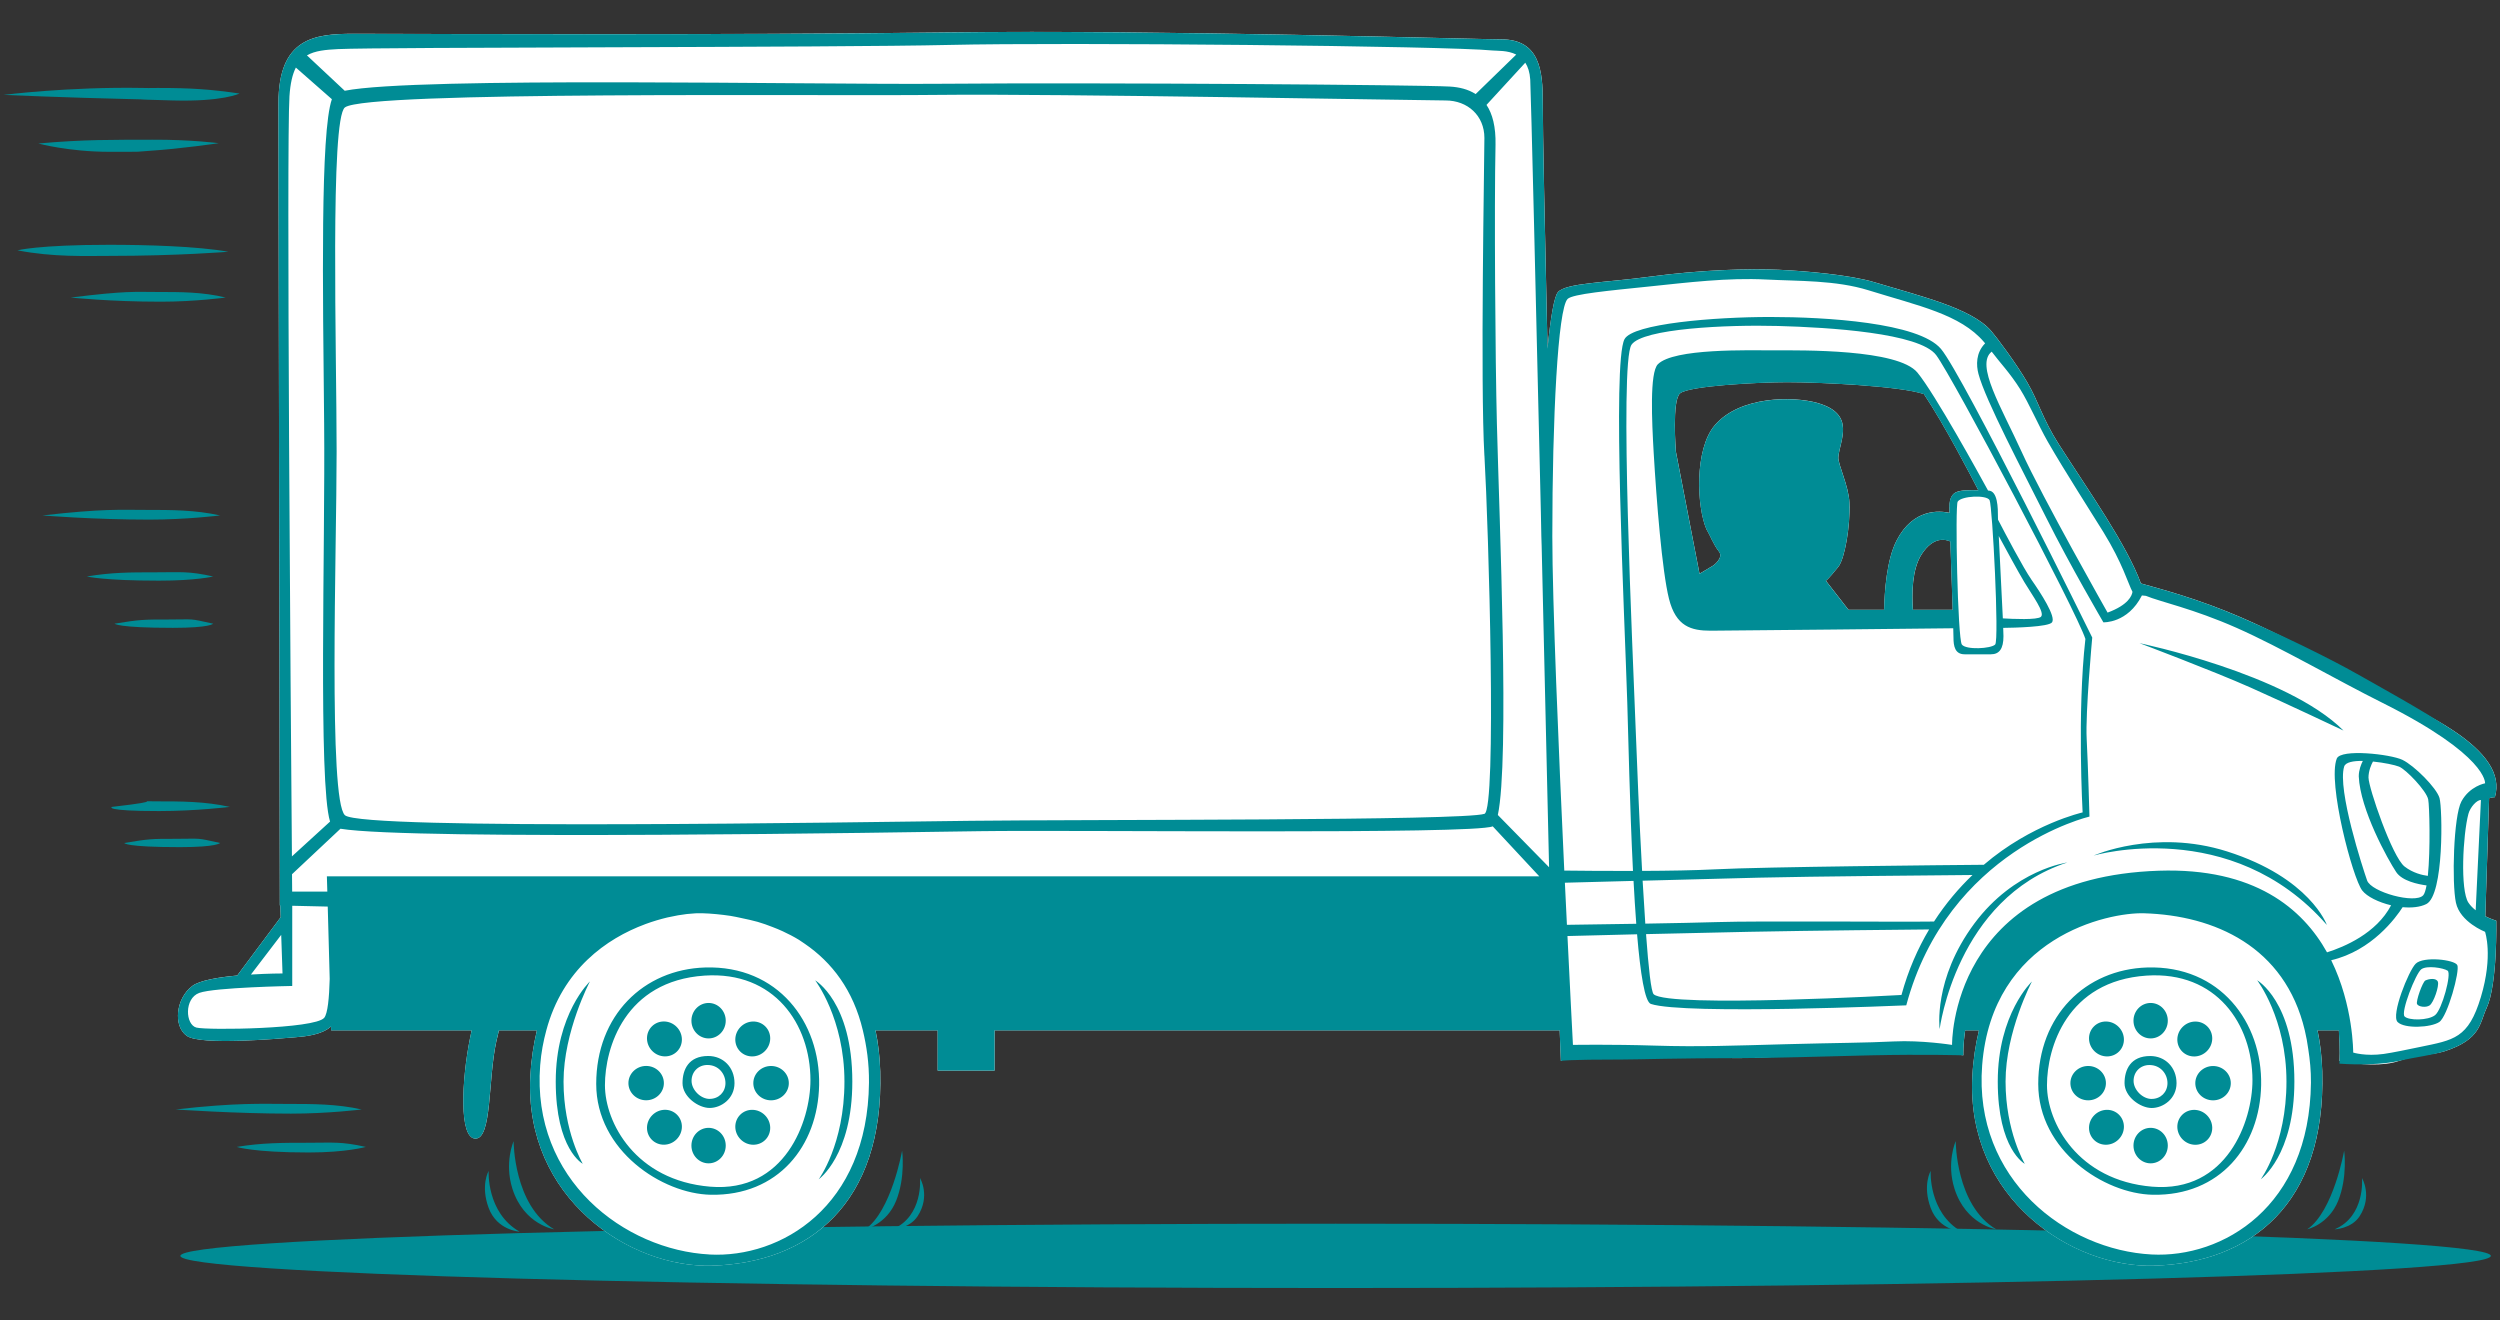 <svg width="125" height="66" viewBox="0 0 125 66" fill="none" xmlns="http://www.w3.org/2000/svg">
<rect x="0" y="0" width="125" height="66" fill="#333333" stroke="none"/>
<path d="M66.781 64.401C98.681 64.401 124.542 63.681 124.542 62.794C124.542 61.905 98.681 61.185 66.781 61.185C34.88 61.185 9.019 61.905 9.019 62.794C9.019 63.681 34.88 64.401 66.781 64.401Z" fill="#008C95"/>
<path d="M8.784 55.473C11.838 55.126 13.105 55.196 14.336 55.196C15.653 55.196 16.834 55.196 18.084 55.473C18.084 55.473 16.419 55.682 14.544 55.682C11.768 55.682 8.784 55.473 8.784 55.473Z" fill="#008C95"/>
<path d="M11.836 57.346C13.086 57.138 14.145 57.138 15.376 57.138C16.693 57.138 17.041 57.069 18.291 57.346C18.291 57.346 17.318 57.624 15.445 57.624C12.669 57.624 11.836 57.346 11.836 57.346Z" fill="#008C95"/>
<path d="M11.004 25.772C9.754 25.495 8.575 25.495 7.256 25.495C6.026 25.495 5.174 25.425 2.121 25.772C2.121 25.772 4.688 25.981 7.464 25.981C9.338 25.981 11.004 25.772 11.004 25.772ZM5.591 40.345C5.591 40.345 5.174 40.553 7.95 40.553C9.824 40.553 11.49 40.345 11.49 40.345C10.242 40.067 9.062 40.067 7.744 40.067C6.514 40.067 8.647 39.998 5.593 40.345H5.591ZM8.647 5.023C11.143 5.092 11.975 4.676 11.975 4.676C10.532 4.467 9.59 4.398 7.926 4.398C7.532 4.398 7.438 4.4 7.47 4.403L7.165 4.398C3.449 4.328 0.176 4.745 0.176 4.745C0.176 4.745 3.394 4.884 6.444 4.953C7.942 4.987 5.928 4.948 8.645 5.023H8.647ZM1.912 7.174C1.912 7.174 3.438 7.59 5.452 7.59C7.466 7.59 6.626 7.594 7.528 7.537C8.989 7.444 10.938 7.16 10.938 7.16C10.938 7.16 9.555 6.976 7.612 6.985C5.668 6.992 4.204 6.967 1.914 7.176L1.912 7.174ZM5.452 12.795C8.923 12.795 11.421 12.587 11.421 12.587C9.825 12.309 7.327 12.24 5.452 12.24C1.912 12.24 0.872 12.517 0.872 12.517C2.676 12.865 4.307 12.795 5.452 12.795ZM3.538 14.877C3.538 14.877 5.506 15.085 8.045 15.085C9.758 15.085 11.282 14.877 11.282 14.877C10.139 14.599 9.06 14.599 7.854 14.599C6.729 14.599 6.332 14.53 3.538 14.877ZM10.657 28.824C9.409 28.547 9.062 28.616 7.742 28.616C6.512 28.616 5.591 28.616 4.341 28.824C4.341 28.824 5.174 29.033 7.95 29.033C9.824 29.033 10.657 28.824 10.657 28.824ZM5.73 31.184C5.73 31.184 5.869 31.392 8.645 31.392C10.518 31.392 10.657 31.184 10.657 31.184C9.409 30.906 9.754 30.975 8.437 30.975C7.206 30.975 6.98 30.975 5.73 31.184ZM8.784 41.941C7.553 41.941 7.466 41.941 6.216 42.149C6.216 42.149 6.216 42.357 8.992 42.357C10.865 42.357 11.004 42.149 11.004 42.149C9.754 41.871 10.101 41.941 8.784 41.941Z" fill="#008C95"/>
<path d="M124.266 45.813L124.457 39.909C124.623 39.859 124.744 39.859 124.744 39.859C125.091 38.714 124.284 37.603 122.662 36.527C121.04 35.452 118.602 34.41 117.943 34.029C117.322 33.669 115.203 32.229 111.975 30.837C109.939 29.959 108.095 29.465 107.048 29.172C106.314 27.19 104.457 24.581 102.954 22.233C102.107 20.91 101.964 20.146 101.359 19.109C100.805 18.162 99.833 16.86 99.555 16.542C98.565 15.402 96.015 14.807 93.725 14.113C92.486 13.737 90.23 13.548 88.937 13.488C87.48 13.42 85.052 13.488 82.484 13.835C80.274 14.134 78.321 14.147 77.904 14.599C77.707 14.813 77.525 15.906 77.377 17.428C77.242 11.495 77.14 6.545 77.14 5.09C77.14 3.564 77.001 1.967 75.059 1.967C73.876 1.967 57.919 1.481 47.44 1.62C36.537 1.764 19.612 1.689 17.669 1.689C15.726 1.689 13.923 1.898 13.923 5.16C13.923 6.965 13.992 45.27 13.992 45.27H14.015L14.035 45.861L11.861 48.776C10.933 48.862 9.991 49.017 9.619 49.296C8.786 49.921 8.647 51.308 9.341 51.794C10.036 52.281 13.921 51.933 14.754 51.864C15.31 51.818 16.081 51.739 16.553 51.323L16.558 51.517H23.583C23.554 51.657 23.526 51.796 23.497 51.933C23.081 54.015 22.942 56.93 23.775 56.93C24.608 56.93 24.4 53.946 24.817 52.072C24.854 51.901 24.898 51.714 24.947 51.517H26.846C26.679 52.225 26.558 52.982 26.515 53.819C26.204 59.921 31.497 63.408 35.607 63.283C40.401 63.137 44.2 60.231 44.014 53.57C43.992 52.824 43.907 52.145 43.777 51.517H46.884V53.529H49.729V51.517H77.984C78.022 52.48 78.043 53.043 78.043 53.043C78.043 53.043 78.251 52.765 81.166 52.765C81.932 52.765 83.935 52.904 86.996 52.904C88.8 52.904 91.229 52.606 93.449 52.557C96.172 52.496 98.168 52.765 98.168 52.765C98.168 52.765 98.148 52.268 98.259 51.517H98.948C98.78 52.225 98.659 52.982 98.617 53.819C98.305 59.921 103.599 63.408 107.708 63.283C112.502 63.137 116.302 60.231 116.115 53.57C116.093 52.824 116.008 52.145 115.878 51.517H116.943C117.014 52.541 116.973 53.043 116.973 53.043C117.945 53.251 119.186 53.321 119.957 53.043C120.851 52.72 121.638 52.758 122.247 52.557C124.06 51.96 123.98 51.15 124.329 50.406C124.884 49.225 124.815 46.034 124.815 46.034C124.815 46.034 124.567 45.963 124.268 45.813H124.266ZM95.648 30.489C95.589 29.695 95.597 28.465 96.083 27.713C96.66 26.823 97.258 26.955 97.518 27.072C97.553 28.146 97.602 29.49 97.635 30.489H95.646H95.648ZM97.806 24.611C97.646 24.683 97.47 24.868 97.47 25.354C97.47 25.415 97.47 25.514 97.475 25.642C96.975 25.53 95.662 25.416 94.833 27.019C94.334 27.982 94.225 29.578 94.206 30.489H92.424L91.293 29.033C91.293 29.033 91.362 29.033 91.918 28.338C92.238 27.939 92.52 26.314 92.473 25.146C92.439 24.286 91.889 23.208 91.918 22.856C91.987 22.022 92.82 20.705 90.876 20.149C89.646 19.798 86.991 19.802 85.741 21.26C84.71 22.462 84.838 25.354 85.324 26.465C85.492 26.734 85.671 27.229 85.949 27.576C86.198 27.89 85.671 28.271 85.671 28.271L84.977 28.687L83.796 22.58C83.796 22.58 83.588 20.012 84.005 19.665C84.457 19.287 87.958 19.109 89.348 19.109C90.971 19.109 95.025 19.298 96.197 19.704C97.21 21.214 98.583 23.86 98.917 24.512C98.494 24.501 98.057 24.497 97.803 24.611H97.806Z" fill="white"/>
<path d="M32.616 55.756C32.269 56.104 32.26 56.656 32.594 56.99C32.929 57.325 33.481 57.316 33.828 56.969C34.176 56.622 34.184 56.07 33.85 55.735C33.515 55.4 32.963 55.409 32.616 55.756ZM32.594 51.319C32.26 51.654 32.269 52.206 32.616 52.553C32.963 52.9 33.515 52.909 33.85 52.575C34.184 52.24 34.176 51.688 33.828 51.34C33.481 50.993 32.929 50.984 32.594 51.319ZM33.194 54.156C33.194 53.682 32.797 53.297 32.308 53.297C31.818 53.297 31.421 53.682 31.421 54.156C31.421 54.629 31.818 55.014 32.308 55.014C32.797 55.014 33.194 54.629 33.194 54.156ZM35.429 51.921C35.903 51.921 36.287 51.524 36.287 51.034C36.287 50.544 35.903 50.148 35.429 50.148C34.956 50.148 34.571 50.544 34.571 51.034C34.571 51.524 34.956 51.921 35.429 51.921ZM37.01 55.737C36.676 56.072 36.684 56.624 37.032 56.971C37.379 57.318 37.931 57.327 38.266 56.992C38.6 56.657 38.592 56.105 38.244 55.758C37.897 55.411 37.345 55.402 37.01 55.737ZM35.429 56.392C34.956 56.392 34.571 56.789 34.571 57.279C34.571 57.769 34.956 58.167 35.429 58.167C35.903 58.167 36.287 57.77 36.287 57.279C36.287 56.787 35.903 56.392 35.429 56.392ZM35.41 52.799C34.432 52.799 34.126 53.477 34.126 54.156C34.126 54.834 34.916 55.398 35.483 55.398C36.049 55.398 36.725 54.946 36.725 54.156C36.725 53.365 36.161 52.799 35.41 52.799ZM35.483 54.946C35.03 54.946 34.578 54.494 34.578 54.042C34.578 53.589 34.916 53.249 35.369 53.249C35.935 53.249 36.273 53.702 36.273 54.154C36.273 54.606 35.935 54.944 35.483 54.944V54.946ZM104.696 51.321C104.361 51.656 104.37 52.208 104.717 52.555C105.064 52.902 105.616 52.911 105.951 52.576C106.286 52.242 106.277 51.69 105.929 51.342C105.582 50.995 105.03 50.986 104.696 51.321ZM29.138 58.189C29.138 58.189 28.177 56.581 28.177 54.077C28.177 51.574 29.496 49.072 29.496 49.072C29.496 49.072 27.787 50.68 27.787 54.077C27.787 57.475 29.138 58.189 29.138 58.189ZM105.296 54.157C105.296 53.684 104.898 53.299 104.409 53.299C103.919 53.299 103.52 53.684 103.52 54.157C103.52 54.631 103.917 55.016 104.409 55.016C104.9 55.016 105.296 54.631 105.296 54.157ZM38.552 53.299C38.063 53.299 37.666 53.684 37.666 54.157C37.666 54.631 38.063 55.016 38.552 55.016C39.042 55.016 39.441 54.631 39.441 54.157C39.441 53.684 39.044 53.299 38.552 53.299ZM104.717 55.758C104.37 56.105 104.361 56.657 104.696 56.992C105.03 57.327 105.582 57.318 105.929 56.971C106.277 56.624 106.286 56.072 105.951 55.737C105.616 55.402 105.064 55.411 104.717 55.758ZM107.532 51.921C108.006 51.921 108.39 51.524 108.39 51.034C108.39 50.544 108.006 50.148 107.532 50.148C107.058 50.148 106.674 50.544 106.674 51.034C106.674 51.524 107.058 51.921 107.532 51.921ZM107.532 56.392C107.058 56.392 106.674 56.789 106.674 57.279C106.674 57.769 107.058 58.167 107.532 58.167C108.006 58.167 108.39 57.77 108.39 57.279C108.39 56.787 108.006 56.392 107.532 56.392ZM38.244 52.555C38.592 52.208 38.6 51.656 38.266 51.321C37.931 50.986 37.379 50.995 37.032 51.342C36.684 51.69 36.676 52.242 37.01 52.576C37.345 52.911 37.897 52.902 38.244 52.555ZM112.858 49.013C112.858 49.013 114.323 50.92 114.323 54.077C114.323 57.234 113.038 58.963 113.038 58.963C113.038 58.963 114.719 57.772 114.719 54.077C114.719 50.085 112.858 49.013 112.858 49.013ZM107.361 48.374C104.279 48.467 101.912 50.771 101.912 54.197C101.912 57.53 105.212 59.693 107.641 59.738C111.002 59.8 112.995 57.309 113.057 54.259C113.121 51.114 111.001 48.264 107.359 48.374H107.361ZM107.61 59.334C103.875 59.022 102.349 56.127 102.349 54.259C102.349 52.391 103.342 49.044 107.331 48.78C110.821 48.55 112.623 51.209 112.623 54.01C112.623 56.066 111.346 59.645 107.61 59.334ZM101.239 58.191C101.239 58.191 100.278 56.583 100.278 54.079C100.278 51.575 101.597 49.074 101.597 49.074C101.597 49.074 99.888 50.682 99.888 54.079C99.888 57.477 101.239 58.191 101.239 58.191ZM110.653 53.301C110.164 53.301 109.765 53.686 109.765 54.159C109.765 54.633 110.162 55.017 110.653 55.017C111.145 55.017 111.54 54.633 111.54 54.159C111.54 53.686 111.143 53.301 110.653 53.301ZM107.511 52.801C106.533 52.801 106.227 53.479 106.227 54.157C106.227 54.836 107.019 55.4 107.584 55.4C108.148 55.4 108.827 54.948 108.827 54.157C108.827 53.367 108.26 52.801 107.511 52.801ZM107.584 54.948C107.131 54.948 106.679 54.496 106.679 54.044C106.679 53.591 107.017 53.251 107.47 53.251C108.034 53.251 108.374 53.703 108.374 54.156C108.374 54.608 108.036 54.946 107.584 54.946V54.948ZM109.111 55.739C108.777 56.073 108.786 56.625 109.133 56.973C109.48 57.32 110.032 57.329 110.367 56.994C110.702 56.659 110.693 56.107 110.345 55.76C109.998 55.413 109.446 55.404 109.111 55.739ZM40.757 49.015C40.757 49.015 42.222 50.922 42.222 54.079C42.222 57.236 40.935 58.965 40.935 58.965C40.935 58.965 42.616 57.774 42.616 54.079C42.616 50.087 40.755 49.015 40.755 49.015H40.757ZM110.345 52.557C110.693 52.209 110.702 51.657 110.367 51.323C110.032 50.988 109.48 50.997 109.133 51.344C108.786 51.691 108.777 52.243 109.111 52.578C109.446 52.913 109.998 52.904 110.345 52.557ZM35.26 48.374C32.178 48.467 29.811 50.771 29.811 54.197C29.811 57.53 33.111 59.693 35.539 59.738C38.901 59.8 40.894 57.309 40.956 54.259C41.02 51.114 38.9 48.264 35.258 48.374H35.26ZM35.509 59.334C31.773 59.022 30.247 56.127 30.247 54.259C30.247 52.391 31.241 49.044 35.23 48.78C38.72 48.55 40.522 51.209 40.522 54.01C40.522 56.066 39.245 59.645 35.509 59.334ZM96.533 58.547C96.533 58.547 96.116 59.263 96.533 60.393C96.95 61.526 98.082 61.584 98.082 61.584C96.414 60.632 96.533 58.545 96.533 58.545V58.547ZM24.432 58.547C24.432 58.547 24.015 59.263 24.432 60.393C24.849 61.524 25.981 61.584 25.981 61.584C24.313 60.632 24.432 58.545 24.432 58.545V58.547ZM97.785 57.056C97.785 57.056 97.308 58.128 97.726 59.439C98.298 61.234 99.811 61.465 99.811 61.465C97.785 60.274 97.785 57.056 97.785 57.056ZM117.208 57.533C117.208 57.533 116.672 60.573 115.361 61.465C115.361 61.465 116.433 61.227 116.911 60.035C117.388 58.844 117.208 57.533 117.208 57.533ZM44.63 61.465C44.63 61.465 45.475 61.437 45.881 60.81C46.537 59.797 46.001 58.903 46.001 58.903C46.001 58.903 46.179 60.81 44.63 61.465ZM25.682 57.056C25.682 57.056 25.205 58.128 25.621 59.439C26.193 61.234 27.706 61.465 27.706 61.465C25.68 60.274 25.68 57.056 25.68 57.056H25.682ZM45.105 57.533C45.105 57.533 44.569 60.573 43.258 61.465C43.258 61.465 44.331 61.227 44.808 60.035C45.285 58.844 45.105 57.533 45.105 57.533ZM121.27 49.022C121.131 49.092 120.783 50.064 120.853 50.203C120.922 50.342 121.295 50.393 121.478 50.272C121.686 50.133 121.964 49.3 121.895 49.093C121.825 48.885 121.446 48.937 121.27 49.024V49.022ZM111.346 42.569C107.726 41.422 104.685 42.777 104.685 42.777C104.685 42.777 111.554 40.765 116.343 46.248C116.343 46.248 115.509 43.889 111.346 42.569ZM98.716 46.178C96.645 48.963 96.982 51.453 96.982 51.453C96.982 51.453 97.815 44.93 103.365 43.125C103.365 43.125 100.728 43.472 98.716 46.178ZM116.729 61.467C116.729 61.467 117.575 61.438 117.981 60.812C118.636 59.798 118.1 58.905 118.1 58.905C118.1 58.905 118.278 60.812 116.729 61.467ZM101.562 28.967C101.173 28.411 100.253 26.661 99.9 25.981C99.898 25.919 99.897 25.872 99.897 25.846C99.897 25.429 99.897 24.528 99.411 24.528H99.403C98.967 23.728 96.745 19.69 95.871 18.629C94.898 17.448 90.11 17.517 88.723 17.517C87.404 17.517 83.693 17.412 82.894 18.212C82.477 18.629 82.593 21.059 82.685 22.653C82.824 25.012 83.102 28.552 83.449 29.939C83.796 31.326 84.56 31.535 85.531 31.535C86.453 31.535 96.627 31.424 97.662 31.413C97.669 31.656 97.674 31.821 97.674 31.882C97.674 32.298 97.744 32.715 98.23 32.715H99.548C99.964 32.715 100.173 32.437 100.173 31.812C100.173 31.734 100.169 31.59 100.16 31.394C100.741 31.387 102.429 31.348 102.601 31.118C102.81 30.84 102.046 29.661 101.56 28.967H101.562ZM95.645 30.493C95.586 29.699 95.593 28.468 96.079 27.717C96.656 26.827 97.254 26.958 97.514 27.076C97.55 28.15 97.598 29.494 97.632 30.493H95.643H95.645ZM97.468 25.358C97.468 25.418 97.468 25.518 97.473 25.646C96.973 25.534 95.661 25.42 94.831 27.023C94.332 27.986 94.224 29.581 94.204 30.493H92.422L91.291 29.036C91.291 29.036 91.36 29.036 91.916 28.342C92.237 27.943 92.518 26.317 92.472 25.149C92.438 24.289 91.888 23.212 91.916 22.859C91.985 22.026 92.819 20.708 90.874 20.153C89.644 19.802 86.989 19.806 85.739 21.264C84.708 22.466 84.836 25.358 85.322 26.469C85.49 26.738 85.669 27.233 85.947 27.58C86.197 27.893 85.669 28.274 85.669 28.274L84.975 28.691L83.794 22.583C83.794 22.583 83.586 20.016 84.003 19.669C84.455 19.291 87.956 19.113 89.347 19.113C90.969 19.113 95.023 19.302 96.195 19.708C97.208 21.218 98.581 23.864 98.916 24.515C98.492 24.505 98.056 24.501 97.801 24.615C97.641 24.686 97.464 24.872 97.464 25.358H97.468ZM99.758 32.227C99.549 32.436 98.301 32.505 98.093 32.227C97.885 31.95 97.746 25.288 97.885 25.08C98.077 24.791 99.341 24.733 99.48 25.01C99.619 25.288 99.966 32.019 99.758 32.227ZM100.142 30.92C100.091 29.795 99.993 27.938 99.938 26.8C100.255 27.386 100.906 28.589 101.216 29.104C101.633 29.799 102.258 30.63 102.049 30.838C101.88 31.008 100.614 30.947 100.144 30.919L100.142 30.92ZM124.265 45.815L124.455 39.911C124.621 39.861 124.742 39.861 124.742 39.861C125.089 38.716 124.282 37.605 122.66 36.529C121.038 35.454 118.739 34.204 118.08 33.823C117.459 33.463 115.201 32.231 111.973 30.838C109.938 29.96 108.093 29.467 107.046 29.174C106.312 27.192 104.455 24.583 102.952 22.234C102.105 20.911 101.962 20.148 101.357 19.111C100.803 18.164 99.831 16.862 99.553 16.544C98.563 15.404 96.013 14.809 93.723 14.115C92.484 13.739 90.228 13.55 88.935 13.49C87.479 13.422 85.05 13.49 82.482 13.837C80.272 14.136 78.319 14.149 77.902 14.601C77.705 14.815 77.523 15.908 77.375 17.43C77.24 11.497 77.138 6.547 77.138 5.092C77.138 3.566 77 1.969 75.057 1.969C73.875 1.969 57.917 1.483 47.438 1.622C36.535 1.766 19.61 1.691 17.667 1.691C15.725 1.691 13.921 1.9 13.921 5.162C13.921 6.967 13.99 45.272 13.99 45.272H14.014L14.033 45.863L11.859 48.778C10.931 48.864 9.989 49.019 9.617 49.298C8.784 49.923 8.645 51.31 9.339 51.796C10.034 52.282 13.919 51.935 14.752 51.866C15.308 51.819 16.079 51.741 16.551 51.325L16.556 51.519H23.581C23.552 51.659 23.524 51.798 23.495 51.935C23.079 54.017 22.94 56.932 23.773 56.932C24.607 56.932 24.398 53.947 24.815 52.074C24.852 51.903 24.897 51.716 24.945 51.519H26.845C26.677 52.227 26.556 52.984 26.514 53.821C26.202 59.923 31.496 63.41 35.605 63.285C40.399 63.139 44.199 60.233 44.012 53.572C43.99 52.825 43.905 52.147 43.775 51.519H46.882V53.531H49.728V51.519H77.983C78.02 52.482 78.041 53.044 78.041 53.044C78.041 53.044 78.25 52.975 81.165 52.975C81.93 52.975 83.933 52.906 86.994 52.906C88.798 52.906 91.296 52.815 93.517 52.767C96.239 52.706 98.166 52.767 98.166 52.767C98.166 52.767 98.146 52.27 98.257 51.519H98.946C98.778 52.227 98.657 52.984 98.615 53.821C98.303 59.923 103.597 63.41 107.707 63.285C112.5 63.139 116.3 60.233 116.113 53.572C116.092 52.825 116.006 52.147 115.876 51.519H116.941C117.012 52.542 116.971 53.183 116.971 53.183C117.943 53.253 119.158 53.228 119.955 53.044C120.858 52.836 121.636 52.76 122.245 52.558C124.058 51.962 123.978 51.152 124.327 50.407C124.882 49.227 124.813 46.036 124.813 46.036C124.813 46.036 124.566 45.965 124.266 45.815H124.265ZM99.585 17.583C99.977 18.11 100.497 18.643 101.008 19.458C101.462 20.185 101.911 21.25 102.395 22.096C103.23 23.549 104.615 25.705 105.171 26.606C106.134 28.171 106.405 29.182 106.624 29.592C106.599 29.77 106.43 30.244 105.379 30.63C105.379 30.63 102.117 24.87 101.077 22.58C100.075 20.374 98.752 18.233 99.585 17.582V17.583ZM16.902 2.455C18.962 2.352 41.743 2.382 47.436 2.247C53.266 2.108 72.361 2.297 74.638 2.525C74.868 2.548 75.379 2.509 75.812 2.729L73.782 4.704C73.408 4.462 72.959 4.355 72.487 4.328C70.969 4.245 55.347 4.12 46.95 4.189C40.744 4.241 20.826 3.824 17.236 4.538L15.347 2.77C15.75 2.534 16.277 2.487 16.902 2.455ZM74.222 22.788C74.43 26.398 74.843 40.486 74.222 40.692C73.18 41.04 54.583 40.97 48.545 41.04C42.924 41.104 18.081 41.526 17.247 40.762C16.414 39.998 16.831 27.576 16.831 22.58C16.831 17.583 16.499 5.929 17.247 5.37C18.358 4.537 40.981 4.814 46.879 4.745C52.778 4.676 71.166 5.023 72.277 5.023C73.388 5.023 74.22 5.787 74.22 6.896C74.22 8.005 74.012 19.179 74.22 22.788H74.222ZM14.473 4.814C14.514 4.173 14.624 3.712 14.793 3.378L16.594 4.96C16.013 6.625 16.141 14.409 16.207 21.193C16.266 27.275 15.906 39.15 16.503 41.079L14.596 42.82C14.534 35.212 14.318 7.208 14.473 4.816V4.814ZM14.06 46.741L14.126 48.673C14.126 48.673 13.414 48.673 12.546 48.727L14.062 46.741H14.06ZM16.207 50.894C15.721 51.449 10.377 51.519 9.824 51.38C9.27 51.241 9.199 49.923 9.963 49.645C10.726 49.367 14.612 49.298 14.612 49.298V45.288L16.387 45.329L16.485 48.946C16.46 49.886 16.385 50.691 16.207 50.894ZM35.477 62.724C31.241 62.502 26.563 58.997 27.009 53.26C27.058 52.626 27.171 52.054 27.315 51.519C28.132 48.467 30.329 46.925 32.26 46.209L32.277 46.202C32.65 46.065 33.013 45.959 33.353 45.877L33.428 45.861C33.754 45.787 34.058 45.735 34.331 45.703L34.404 45.696C34.671 45.667 34.913 45.655 35.103 45.662C35.579 45.676 36.054 45.724 36.526 45.794C36.722 45.822 36.914 45.872 37.108 45.911C37.368 45.965 37.628 46.022 37.883 46.093C38.134 46.166 38.378 46.253 38.62 46.348C38.794 46.413 38.965 46.486 39.135 46.563C39.412 46.691 39.685 46.832 39.947 46.992C40.046 47.053 40.139 47.122 40.235 47.186C41.595 48.114 42.666 49.506 43.143 51.519C43.33 52.304 43.458 53.15 43.449 54.133C43.387 60.359 39.028 62.913 35.479 62.726L35.477 62.724ZM16.344 43.816L16.366 44.579H14.608L14.601 43.711L17.023 41.437C20.568 42.028 45.527 41.611 48.996 41.559C53.645 41.49 73.666 41.732 74.637 41.317L76.964 43.816H16.348H16.344ZM74.891 40.755C75.483 38.002 74.968 26.038 74.845 21.193C74.763 17.984 74.71 10.295 74.776 7.245C74.795 6.335 74.623 5.692 74.325 5.245L76.264 3.135C76.396 3.338 76.489 3.613 76.512 3.981C76.547 4.553 76.804 15.324 77.044 25.646C77.048 26.049 77.055 26.438 77.067 26.811C77.073 26.958 77.078 27.126 77.083 27.309C77.244 34.213 77.391 40.651 77.454 43.363L74.895 40.753L74.891 40.755ZM78.246 44.136C78.841 44.12 80.162 44.086 81.677 44.045C81.716 44.791 81.763 45.516 81.813 46.189C80.29 46.214 78.868 46.234 78.346 46.241C78.314 45.569 78.28 44.864 78.244 44.136H78.246ZM104.129 40.621C104.129 40.621 101.578 41.194 99.19 43.239C97.47 43.253 88.13 43.34 85.739 43.467C84.754 43.518 83.406 43.54 82.105 43.545C81.962 40.952 81.847 38.151 81.784 36.458C81.645 32.712 80.951 18.137 81.576 17.236C82.137 16.426 86.33 16.23 88.898 16.299C91.466 16.369 95.976 16.647 96.809 17.756C97.642 18.867 103.853 30.628 104.27 31.948C103.853 35.626 104.131 40.623 104.131 40.623L104.129 40.621ZM85.878 46.104C85.046 46.13 83.647 46.159 82.265 46.182C82.219 45.513 82.174 44.786 82.131 44.035C84.27 43.979 86.679 43.915 87.959 43.883C90.434 43.821 97.192 43.762 98.625 43.75C97.947 44.4 97.286 45.171 96.701 46.077C95.014 46.104 87.927 46.038 85.878 46.104ZM96.457 46.472C95.894 47.418 95.413 48.504 95.073 49.749C95.073 49.749 83.449 50.407 82.685 49.713C82.557 49.597 82.425 48.388 82.302 46.706C84.024 46.665 85.962 46.62 87.475 46.59C90.65 46.527 95.495 46.481 96.458 46.472H96.457ZM107.577 62.724C103.34 62.502 98.663 58.997 99.108 53.26C99.606 46.846 105.397 45.609 107.203 45.664C110.718 45.769 114.243 47.322 115.24 51.519C115.312 51.821 115.37 52.136 115.415 52.466C115.495 52.986 115.552 53.527 115.547 54.131C115.484 60.358 111.125 62.911 107.577 62.724ZM124.044 49.852C123.419 51.933 122.689 51.996 120.99 52.35C120.454 52.462 119.617 52.637 119.186 52.697C118.276 52.825 117.66 52.628 117.66 52.628C117.66 52.628 117.674 50.279 116.56 48.011C118.597 47.535 119.799 45.879 120.132 45.359C120.575 45.4 121.001 45.359 121.314 45.204C122.21 44.758 122.123 40.411 121.976 39.902C121.83 39.392 120.71 38.274 120.118 37.991C119.523 37.708 117.035 37.428 116.838 37.931C116.369 39.122 117.63 43.905 118.111 44.524C118.351 44.834 118.928 45.115 119.555 45.265C118.816 46.672 117.21 47.346 116.351 47.617C115.132 45.431 112.719 43.377 107.943 43.536C97.464 43.883 97.603 52.245 97.603 52.245C97.603 52.245 96.077 52.003 94.688 52.072C93.301 52.142 91.843 52.142 89.275 52.211C86.631 52.282 84.973 52.35 82.753 52.281C80.532 52.211 78.647 52.245 78.647 52.245C78.611 51.563 78.504 49.503 78.373 46.802C78.941 46.787 80.278 46.754 81.854 46.714C82.019 48.673 82.24 50.096 82.544 50.197C84.209 50.753 95.313 50.267 95.313 50.267C97.395 42.494 104.473 40.829 104.473 40.829C104.473 40.829 104.403 38.262 104.334 36.944C104.265 35.626 104.612 31.878 104.612 31.878C104.612 31.878 98.159 18.762 97.048 17.445C95.937 16.127 91.287 15.849 88.511 15.849C85.735 15.849 81.638 16.178 81.225 16.96C80.6 18.141 81.225 30.701 81.364 35.142C81.416 36.766 81.487 40.308 81.649 43.548C80.183 43.55 78.837 43.536 78.214 43.529C77.931 37.491 77.616 30.057 77.616 26.814C77.616 20.915 77.894 15.434 78.38 14.948C78.631 14.697 80.452 14.533 82.473 14.323C84.361 14.127 86.392 13.876 88.303 13.976C89.936 14.061 91.784 14.004 93.424 14.514C95.937 15.295 98.016 15.714 99.199 17.099L99.256 17.167C98.787 17.642 98.809 18.264 98.923 18.695C99.27 20.012 101.143 23.552 102.324 25.911C103.504 28.271 105.169 31.116 105.169 31.116C105.169 31.116 106.384 31.178 107.096 29.772L107.297 29.793C107.999 30.087 109.658 30.432 111.832 31.394C114.049 32.375 116.797 33.981 119.119 35.14C124.393 37.777 124.254 39.165 124.254 39.165C124.254 39.165 123.49 39.303 123.073 40.067C122.673 40.801 122.587 44.161 122.796 45.133C123.004 46.105 124.252 46.59 124.252 46.59C124.252 46.59 124.669 47.77 124.044 49.852ZM119.811 43.605C120.109 44.051 120.897 44.213 121.327 44.271C121.282 44.515 121.227 44.692 121.159 44.766C120.755 45.206 118.561 44.608 118.355 44.022C118.148 43.436 116.855 39.473 117.208 38.328C117.276 38.11 117.667 38.039 118.141 38.046C118.059 38.207 117.938 38.497 117.938 38.817C118.007 40.482 119.395 42.98 119.811 43.605ZM118.424 38.887C118.424 38.538 118.567 38.224 118.648 38.077C119.2 38.132 119.745 38.249 119.952 38.331C120.299 38.47 121.325 39.54 121.41 39.971C121.473 40.286 121.528 42.473 121.392 43.794C121.12 43.759 120.645 43.65 120.23 43.328C119.605 42.842 118.426 39.373 118.426 38.887H118.424ZM124.046 39.998L123.784 45.514C123.645 45.406 123.519 45.279 123.421 45.133C123.004 44.508 123.143 41.732 123.421 40.692C123.51 40.359 123.837 39.998 124.046 39.998ZM120.783 48.187C120.436 48.534 119.535 50.755 119.881 51.102C120.228 51.449 121.546 51.38 121.962 51.102C122.379 50.824 123.004 48.534 122.865 48.256C122.726 47.979 121.166 47.804 120.783 48.187ZM121.756 50.755C121.408 51.032 120.438 51.032 120.23 50.824C120.021 50.616 120.785 48.673 121.063 48.465C121.341 48.256 122.174 48.395 122.381 48.534C122.589 48.673 122.103 50.477 121.756 50.755ZM112.527 34.378C114.4 35.212 117.176 36.529 117.176 36.529C114.33 33.684 106.975 32.158 106.975 32.158C106.975 32.158 110.653 33.545 112.527 34.378Z" fill="#008C95"/>
</svg>
